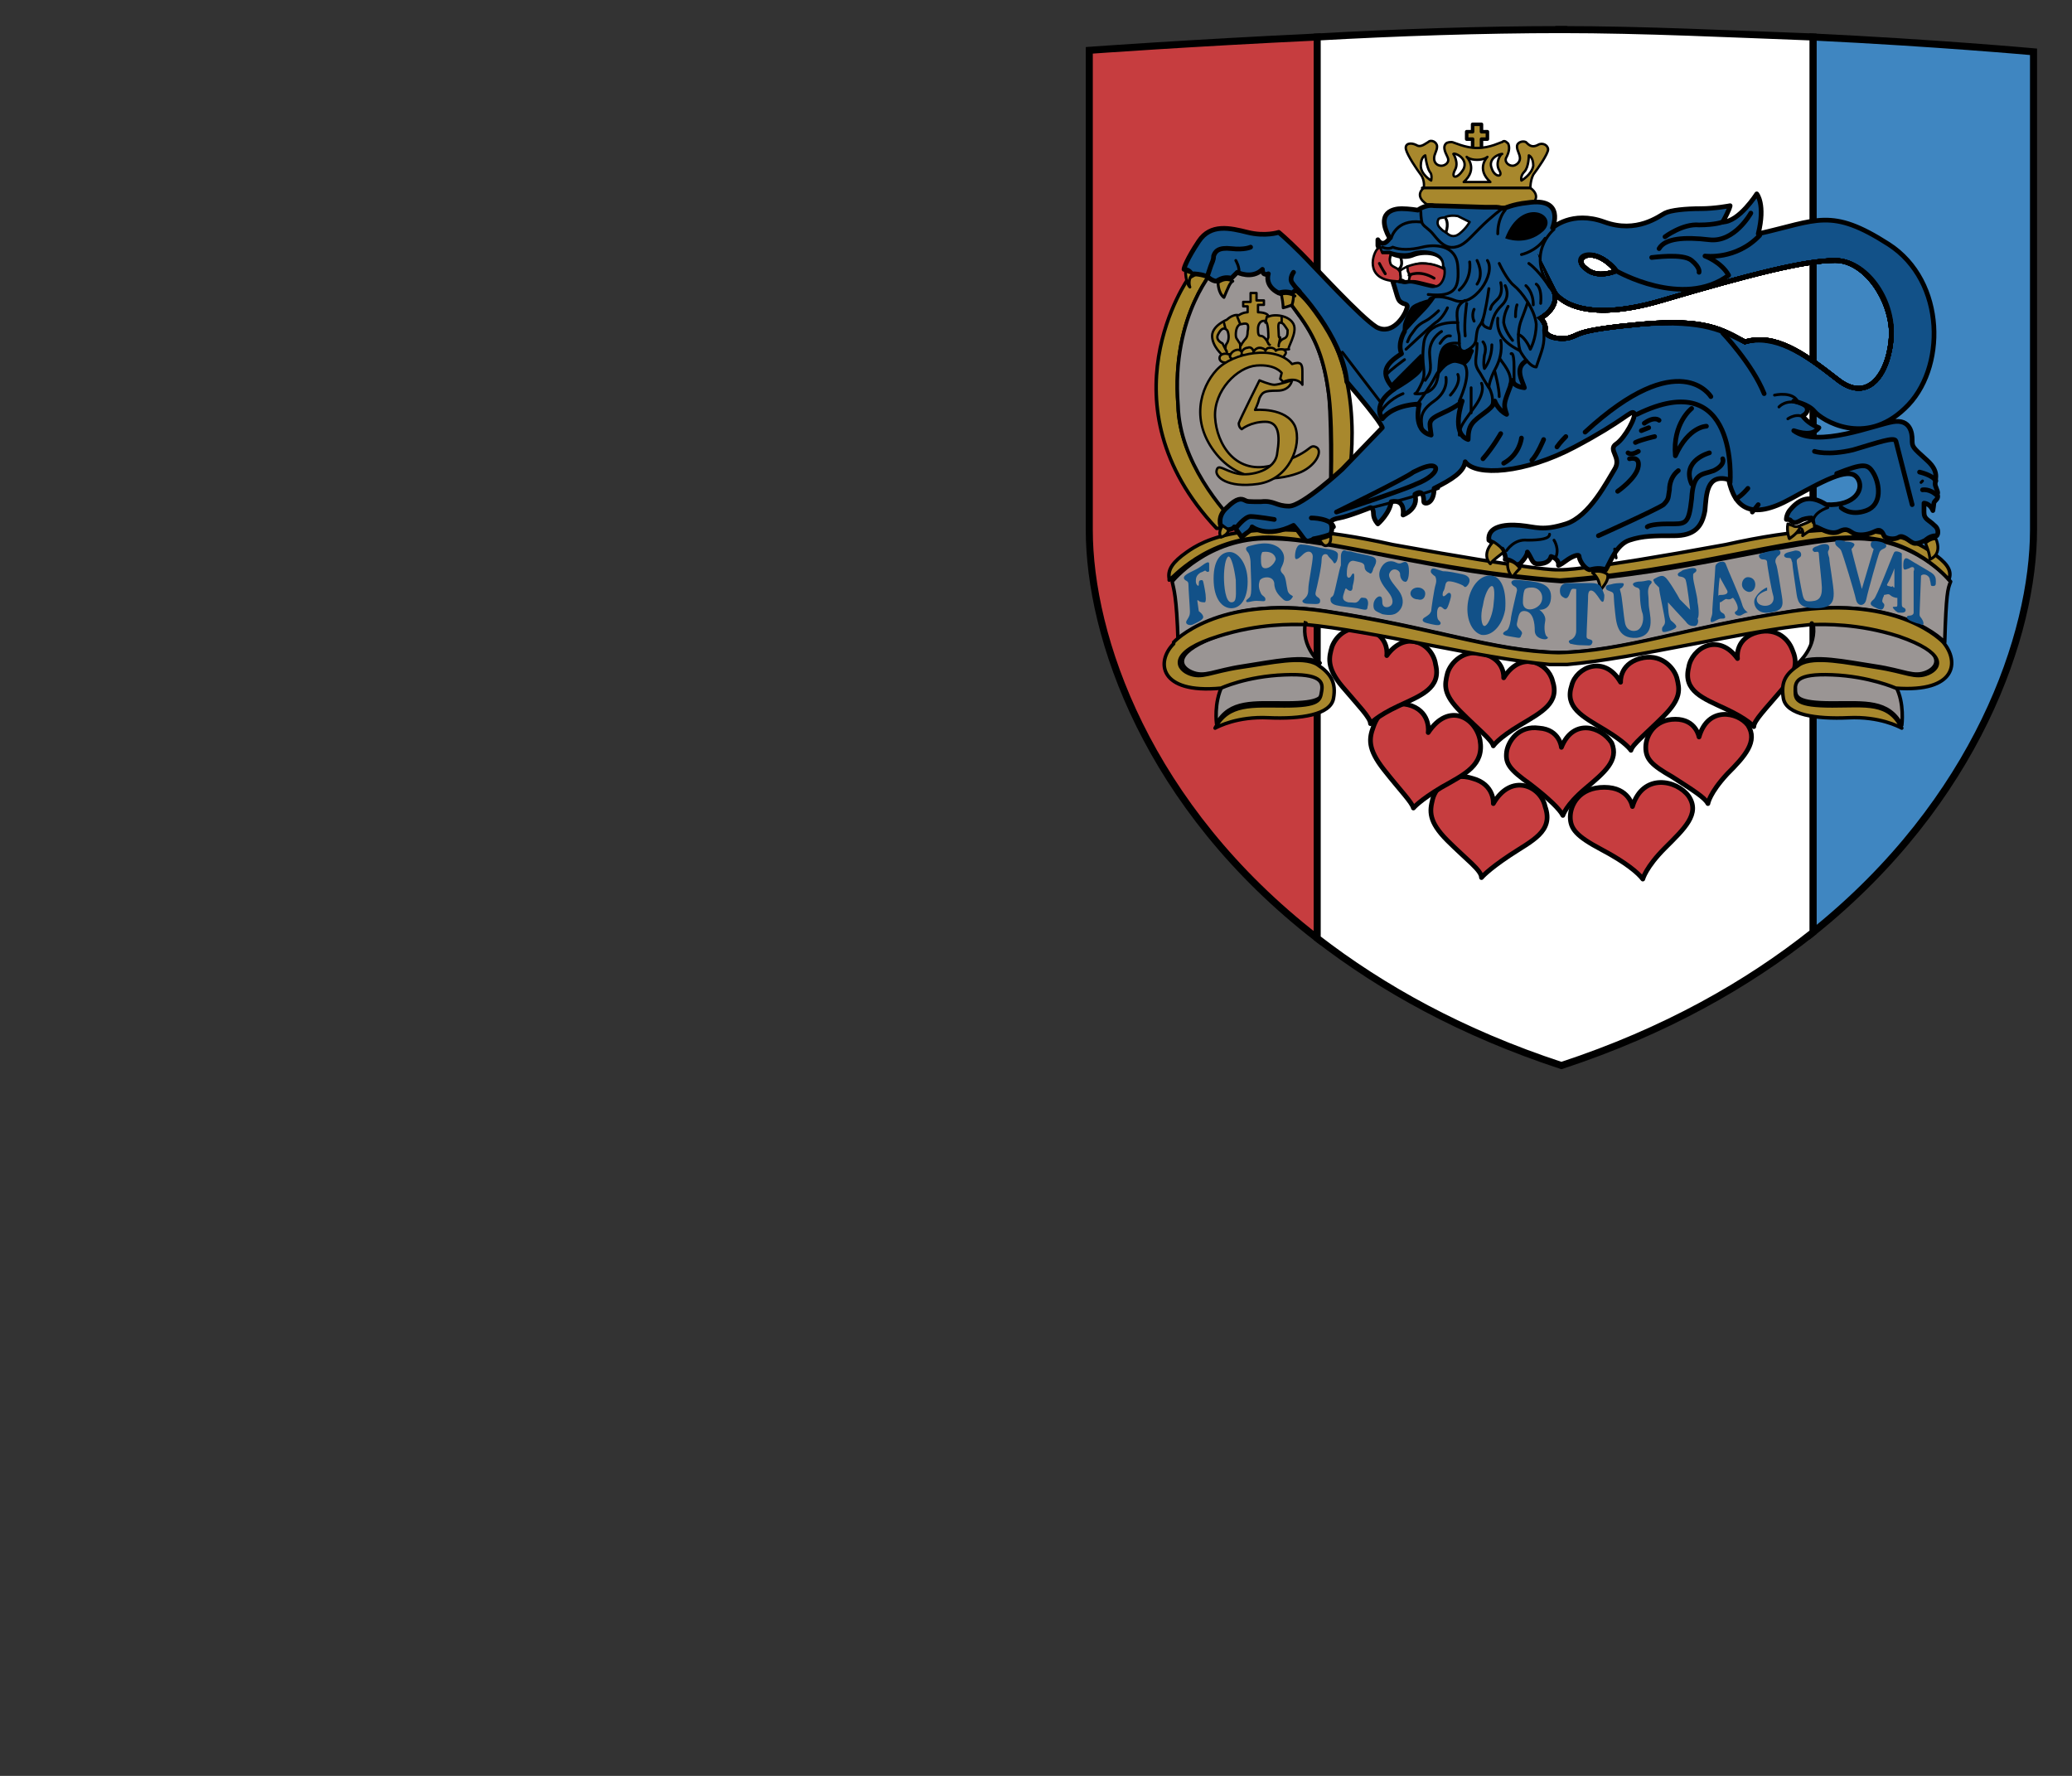 <?xml version="1.0" encoding="utf-8"?>
<!-- Generator: Adobe Illustrator 24.1.3, SVG Export Plug-In . SVG Version: 6.00 Build 0)  -->
<svg version="1.1" id="Lag_1" xmlns="http://www.w3.org/2000/svg" xmlns:xlink="http://www.w3.org/1999/xlink" x="0px" y="0px"
	 viewBox="0 0 140 120" style="enable-background:new 0 0 140 120;" xml:space="preserve">
<rect x="0" y="0" width="140" height="120" fill="#333333" stroke="none"/>
<style type="text/css">
	.st0{fill:#C63D3F;stroke:#000000;stroke-width:0.476;stroke-miterlimit:22.926;}
	.st1{fill:#3F86C1;stroke:#000000;stroke-width:0.476;stroke-miterlimit:22.926;}
	.st2{fill:#FFFFFF;stroke:#000000;stroke-width:0.476;stroke-miterlimit:22.926;}
	.st3{fill:#C63D3F;stroke:#000000;stroke-width:0.318;stroke-linejoin:round;stroke-miterlimit:22.926;}
	.st4{fill:#A8882D;stroke:#000000;stroke-width:0.238;stroke-linejoin:round;stroke-miterlimit:22.926;}
	.st5{fill:#FFEC00;}
	.st6{fill:#A8882D;stroke:#000000;stroke-width:0.161;stroke-linejoin:round;stroke-miterlimit:22.926;}
	.st7{fill:none;stroke:#000000;stroke-width:0.191;stroke-linecap:round;stroke-linejoin:round;stroke-miterlimit:22.926;}
	.st8{fill:#9A9594;stroke:#000000;stroke-width:0.238;stroke-linejoin:round;stroke-miterlimit:22.926;}
	.st9{fill:#125188;stroke:#000000;stroke-width:0.317;stroke-linejoin:round;stroke-miterlimit:22.926;}
	.st10{fill:none;stroke:#000000;stroke-width:0.318;stroke-miterlimit:22.926;}
	.st11{fill:#FFFFFF;stroke:#000000;stroke-width:0.159;stroke-linejoin:round;stroke-miterlimit:22.926;}
	.st12{fill:#C63D3F;stroke:#000000;stroke-width:0.159;stroke-linejoin:round;stroke-miterlimit:22.926;}
	.st13{fill:none;stroke:#000000;stroke-width:0.317;stroke-linecap:round;stroke-linejoin:round;stroke-miterlimit:22.926;}
	.st14{fill:#A8882D;stroke:#000000;stroke-width:0.191;stroke-linejoin:round;stroke-miterlimit:22.926;}
	.st15{fill:#A8882D;stroke:#000000;stroke-width:0.159;stroke-linejoin:round;stroke-miterlimit:22.926;}
	.st16{fill:none;stroke:#000000;stroke-width:0.159;stroke-linecap:round;stroke-linejoin:round;stroke-miterlimit:22.926;}
	.st17{fill:#125188;}
</style>
<g>
	<g>
		<path class="st0" d="M73.6,3.4c0,0,0,22.5,0,32.4c0,7.2,3.9,18.7,15.4,27.6V2.5C80.5,2.9,73.6,3.4,73.6,3.4z"/>
		<path class="st1" d="M122.5,2.5V63c11.1-8.9,14.9-20.2,14.9-27.2c0-9.9,0-32.3,0-32.3S130.8,2.9,122.5,2.5z"/>
		<path class="st2" d="M105.1,2c0.2,0,0.3,0,0.4,0c0.2,0,0.3,0,0.4,0H105.1z"/>
		<path class="st2" d="M105.5,2C100.2,2,94.3,2.2,89,2.5v60.9c4.4,3.4,9.8,6.4,16.5,8.6c7-2.3,12.6-5.5,17-9V2.5
			C117.1,2.3,111,2,105.5,2z"/>
	</g>
	<g>
		<path class="st3" d="M110.3,54.5c0,0-0.2-1.3-1.9-1.3s-2.3,1.2-2.3,2c0,0.8,0.4,1.3,2.1,2.2c1.7,0.9,2.5,1.6,2.8,2
			c0,0,0.2-0.8,1.5-2.1c1.3-1.3,2.4-2.3,1.6-3.5C113.3,52.7,111,52.2,110.3,54.5z"/>
		<path class="st3" d="M105.5,50.5c0,0-0.1-1.2-1.5-1.3c-1.4-0.2-2.1,0.9-2.2,1.6c-0.1,0.8,0.2,1.2,1.6,2.2c1.3,1,2,1.7,2.2,2.1
			c0,0,0.2-0.7,1.5-1.8c1.3-1.1,2.3-1.9,1.8-3.1C108.2,49.1,106.3,48.5,105.5,50.5z"/>
		<path class="st3" d="M100.9,54.3c0,0,0.1-1.3-1.4-1.7C98,52.1,97,53.2,96.8,54c-0.2,0.8-0.3,1.5,1,2.8c1.3,1.3,2.3,2,2.3,2.5
			c0,0,0.4-0.5,1.9-1.5s3-1.6,2.4-3.3C104.1,53.1,102.1,52.2,100.9,54.3z"/>
		<path class="st3" d="M96.5,49.5c0,0,0.2-1.3-1.1-1.8c-1.4-0.5-2.3,0.5-2.6,1.4c-0.3,0.8-0.4,1.5,0.7,2.9c1.1,1.4,1.9,2.2,2,2.6
			c0,0,0.4-0.5,1.9-1.4c1.6-0.9,2.9-1.5,2.6-3.2C99.7,48.5,97.9,47.4,96.5,49.5z"/>
		<path class="st3" d="M101.6,45.8c0,0,0.1-1.2-1.3-1.6c-1.4-0.4-2.3,0.6-2.5,1.3c-0.2,0.8-0.3,1.4,0.9,2.6c1.2,1.2,2.1,1.9,2.2,2.3
			c0,0,0.3-0.5,1.8-1.4c1.5-0.9,2.7-1.5,2.2-3C104.6,44.8,102.8,43.9,101.6,45.8z"/>
		<path class="st3" d="M93.7,44.3c0,0,0.2-1.2-1.1-1.7c-1.4-0.5-2.3,0.3-2.6,1.1c-0.2,0.7-0.4,1.4,0.7,2.7c1.1,1.3,1.9,2.1,1.9,2.5
			c0,0,0.4-0.5,1.9-1.2s2.9-1.2,2.5-2.8C96.8,43.5,95,42.5,93.7,44.3z"/>
		<path class="st3" d="M109.5,46.1c0,0-0.1-1.2,1.3-1.6c1.4-0.4,2.3,0.6,2.5,1.3c0.2,0.8,0.3,1.4-0.9,2.6c-1.2,1.2-2.1,1.9-2.2,2.3
			c0,0-0.3-0.5-1.8-1.4c-1.5-0.9-2.7-1.5-2.2-3C106.5,45.1,108.4,44.2,109.5,46.1z"/>
		<path class="st3" d="M117.4,44.5c0,0-0.2-1.2,1.1-1.7c1.4-0.5,2.3,0.3,2.6,1.1c0.3,0.7,0.4,1.4-0.7,2.7c-1.1,1.3-1.9,2.1-1.9,2.5
			c0,0-0.4-0.5-1.9-1.2c-1.5-0.7-2.9-1.2-2.5-2.8C114.3,43.8,116.1,42.7,117.4,44.5z"/>
	</g>
	<g>
		<polygon class="st4" points="100.5,8.9 100.1,8.9 100.1,8.4 99.5,8.4 99.5,8.9 99.1,8.9 99.1,9.4 99.5,9.4 99.5,10.1 100.1,10.1 
			100.1,9.4 100.5,9.4 		"/>
		<path class="st5" d="M97.6,11.9c0,0.1-0.1,0.2-0.2,0.3c-0.1,0.1-0.3,0.1-0.3,0s0.1-0.2,0.2-0.2C97.4,11.9,97.6,11.9,97.6,11.9z"/>
		<path class="st5" d="M101.9,11.9c0,0.1,0.1,0.2,0.2,0.3c0.1,0.1,0.3,0.1,0.3,0c0-0.1-0.1-0.2-0.2-0.2
			C102.1,11.9,101.9,11.9,101.9,11.9z"/>
		<path class="st6" d="M103.4,12.7c0,0,0-0.5,0.2-0.9c0.3-0.4,1-1.4,1-1.7s-0.4-0.5-0.7-0.3c-0.4,0.2-0.6,0-0.8-0.2
			c-0.2-0.1-0.6,0-0.6,0.3s0.2,0.5,0.2,0.8c0,0.3-0.3,0.5-0.5,0.5c-0.3,0-0.6-0.3-0.4-0.6c0.2-0.4,0.2-0.7,0.1-0.9
			c-0.2-0.2-0.3-0.2-0.4-0.1c-0.1,0-0.8,0.4-1.7,0.4c-0.8,0-1.6-0.4-1.7-0.4c-0.1,0-0.3,0-0.4,0.1c-0.2,0.2-0.1,0.5,0.1,0.9
			c0.2,0.4-0.2,0.6-0.4,0.6c-0.3,0-0.5-0.2-0.5-0.5c0-0.3,0.2-0.5,0.2-0.8s-0.4-0.5-0.6-0.3c-0.2,0.1-0.5,0.4-0.8,0.2
			c-0.4-0.2-0.8-0.1-0.7,0.3s0.7,1.3,1,1.7c0.3,0.4,0.2,0.9,0.2,0.9s-0.7,0.5,0.2,1.1c1.9,0.2,3.5,0.3,3.5,0.3h0.1
			c0,0,1.6-0.1,3.5-0.3C104.2,13.2,103.4,12.7,103.4,12.7L103.4,12.7z M96.7,12.2L96.7,12.2c0,0-0.7-0.4-0.7-1
			c0-0.6,0.3-0.7,0.3-0.7s0.1,0.8,0.3,1.1C96.8,11.8,96.7,12.2,96.7,12.2L96.7,12.2z M98.3,11.5L98.3,11.5c0.3-0.5-0.1-1.1-0.1-1.1
			c0.1-0.1,1,0.3,0.7,1C98.5,12.1,98,12.1,98.3,11.5L98.3,11.5z M99.8,12.3L99.8,12.3c0,0,0,0-0.9,0c1-0.9,0.2-1.7,0.2-1.7
			s0.2,0.2,0.7,0.2c0.5,0,0.7-0.2,0.7-0.2s-0.8,0.8,0.2,1.7C99.8,12.3,99.8,12.3,99.8,12.3L99.8,12.3z M101.3,11.5L101.3,11.5
			c0.3,0.5-0.3,0.5-0.5-0.1c-0.3-0.7,0.5-1,0.7-1C101.4,10.4,101,11,101.3,11.5L101.3,11.5z M102.8,12.2L102.8,12.2
			c0,0-0.1-0.3,0.2-0.6c0.3-0.3,0.3-1.1,0.3-1.1s0.3,0.1,0.3,0.7C103.5,11.8,102.8,12.2,102.8,12.2z"/>
		<line class="st7" x1="96.1" y1="12.7" x2="103.4" y2="12.7"/>
	</g>
	<g>
		<path class="st8" d="M86.9,47.5c2.4,0,2.5-0.4,2.5-1s0-1.2-2.5-1.1c-2.5,0.1-4.3,0.9-4.3,0.9c-0.6,1.2-0.4,2.6-0.4,2.6s0,0,0,0
			C83.1,47.3,84.7,47.5,86.9,47.5z"/>
		<path class="st8" d="M82.5,42.9c-3.2,1.1-2.9,2.1-2,2.5c0.9,0.4,1.5-0.1,3.5-0.4c2-0.3,4.2-0.8,5.2-0.2c0,0-1.3-1.1-1-2.7
			C87.6,42.1,85.3,42,82.5,42.9z"/>
		<path class="st8" d="M121.3,46.5c0,0.6,0.1,1,2.5,1c2.2,0,3.8-0.2,4.7,1.5c0,0,0,0,0,0s0.2-1.5-0.4-2.6c0,0-1.7-0.8-4.3-0.9
			C121.2,45.3,121.2,46,121.3,46.5z"/>
		<path class="st8" d="M126.7,45c2,0.3,2.6,0.8,3.5,0.4c0.9-0.4,1.2-1.5-2-2.5c-2.8-0.9-5.1-0.8-5.7-0.8c0.3,1.6-1,2.7-1,2.7
			C122.5,44.2,124.7,44.7,126.7,45z"/>
		<g>
			<path class="st8" d="M89.6,41.3c7.3,1.1,11.3,2.7,15.8,2.8c4.5-0.1,8.5-1.7,15.8-2.8c7.3-1.1,10.2,2.1,10.2,2.1
				c0.1-3.3,0.2-3.6,0.4-4.1c0,0-2.4-3-6.6-2.9c-4.2,0.1-11.2,2.3-19.7,2.9c-8.5-0.6-15.5-2.9-19.7-2.9c-4.2-0.1-6.6,2.9-6.6,2.9
				c0.1,0.5,0.3,0.9,0.4,4.1C79.4,43.4,82.3,40.2,89.6,41.3z"/>
			<path class="st4" d="M85.7,36.3c4.2,0.1,11.2,2.3,19.7,2.9c8.5-0.6,15.5-2.9,19.7-2.9c4.2-0.1,6.6,2.9,6.6,2.9c0,0,0-0.1,0-0.1
				c0.2-0.6-0.2-1.1-1.2-1.8c-1-0.7-4.1-2.7-13.9-0.5c-9.8,1.8-11.1,1.7-11.1,1.7h-0.3c0,0-1.2,0.1-11.1-1.7
				c-9.8-2.2-12.9-0.2-13.9,0.5c-1,0.7-1.3,1.2-1.2,1.8c0,0,0,0.1,0,0.1C79.1,39.2,81.5,36.3,85.7,36.3z"/>
			<path class="st4" d="M131.3,43.4c0,0-2.9-3.2-10.2-2.1c-7.3,1.1-11.3,2.7-15.8,2.8c-4.5-0.1-8.5-1.7-15.8-2.8
				c-7.3-1.1-10.2,2.1-10.2,2.1c0,0,0,0,0,0.1c-1.2,1.2-1,3.4,3.2,3c0,0,1.7-0.8,4.3-0.9c2.5-0.1,2.6,0.5,2.5,1.1s-0.1,1-2.5,1
				c-2.2,0-3.8-0.2-4.7,1.5c0.2-0.1,1.5-0.8,3.6-0.7c2.2,0.1,4.2-0.2,4.4-1.3c0.2-1.1-0.2-1.7-1.1-2.3c-1-0.6-3.1-0.1-5.2,0.2
				c-2,0.3-2.6,0.8-3.5,0.4c-0.9-0.4-1.2-1.5,2-2.5c2.8-0.9,5.1-0.8,5.7-0.8l0,0c0,0,0,0,0.1,0c0,0,0.1,0,0.1,0l0,0
				c4.4,0.4,11.9,2.3,16.5,2.7h1.2c4.6-0.4,12.1-2.3,16.5-2.7l0,0c0,0,0,0,0.1,0c0,0,0,0,0.1,0l0,0c0.6,0,2.9-0.1,5.7,0.8
				c3.2,1.1,2.9,2.1,2,2.5c-0.9,0.4-1.5-0.1-3.5-0.4c-2-0.3-4.2-0.8-5.2-0.2c-0.9,0.6-1.3,1.1-1.1,2.3c0.2,1.1,2.2,1.4,4.4,1.3
				c2.1-0.1,3.4,0.6,3.6,0.7c-0.9-1.8-2.4-1.5-4.7-1.5c-2.4,0-2.5-0.4-2.5-1s0-1.2,2.5-1.1c2.5,0.1,4.3,0.9,4.3,0.9
				C132.2,46.8,132.4,44.7,131.3,43.4C131.3,43.4,131.3,43.4,131.3,43.4z"/>
		</g>
	</g>
	<g>
		<path class="st4" d="M82.2,18l-0.5,0l-1.4,0.8c0,0-6,8.5,1.9,16.9c0.6,0,1.1,0,1.6,0c-1.1-1.2-4.1-4.5-4.2-8.3
			C79.1,21.2,82.2,18,82.2,18z"/>
		<path class="st8" d="M89.8,26.8c-0.3-2.5-0.9-4-2.1-5.6c-1.2-1.7-1.9-2.7-1.9-2.7l-0.9-0.6L82.2,18c0,0-3.1,3.2-2.6,9.4
			c0.1,3.8,3,7.1,4.2,8.3c4.6-0.1,4.6-0.1,4.6-0.1l1.5-1.9l0,0C89.9,33.6,90,29.3,89.8,26.8z"/>
		<path class="st4" d="M87.5,19.6l-1.7-1.1c0,0,0.7,1.1,1.9,2.7s1.8,3.1,2.1,5.6c0.3,2.5,0.1,6.8,0.1,6.8l0,0l1.3-1.6
			C91.1,32,92.7,24,87.5,19.6z"/>
	</g>
	<g>
		<path class="st9" d="M130.7,35.5c-0.4-0.4-0.7-0.4-0.7-0.9c0-0.5,0-0.6,0-0.6s0.4,0,0.6,0.5c0.1-0.5,0-0.5,0.2-0.7
			c0.2-0.2,0.1-0.3,0.1-0.4s0.1,0-0.1-0.5c-0.2-0.4,0.4-0.9-0.6-1.8c-1-0.9-1-0.9-1-1.4c0-0.4-0.1-1.4-1.3-1.2
			c-1.2,0.2-5.1,1.8-6.7,0.6c0.9,0.3,1.4,0.2,1.7-0.2c-0.8-0.3-1.1-0.8-1.1-0.8s0.4-0.2,0.3-0.5c0-0.3-0.9-0.5-0.9-0.5
			s1,0.2,1.4,0.7c0.5,0.6,3.4,2.4,6.1-0.2c2.8-2.6,2.8-8.6-1.1-11.1c-3.9-2.5-4.8-1.6-8.8-0.7c0.5-2-0.1-2.7-0.1-2.7
			s-1.2,1.9-2.3,1.9c0.5-0.9,0.5-1.1,0.5-1.1s-1,0.2-2,0.2s-2,0.1-2.4,0.3c-0.4,0.2-1.9,1.4-4.1,0.6c-2.2-0.8-3.5,0.4-3.5,0.4
			c0,0,0.9-2.1-1.7-1.7c-1,0.1-1.6,0.4-1.6,0.4s-0.3-0.1-0.5-0.1c-0.3,0-0.5,0-0.8,0c-0.3,0-2.8-0.1-3.4-0.1
			c-0.6-0.1-1.1,0.3-1.1,0.3s-0.6-0.1-1.1-0.1c-0.5,0-1.8,0.2-0.8,2c-0.5,0.7-0.8,0.1-0.8,0.1s0,0.2,0,0.4l0,0l0.2,0.5l0.6,0
			c0,0,0.8,0.3,1.5,0.1c0.7-0.3,2.1-0.1,2,0.7c0.3,0.8-0.2,1.5-0.7,1.4c-0.5-0.1-1.1-0.3-1.4-0.3s-0.3,0.1-0.6,0
			c-0.1,0-0.2,0-0.3-0.1c-0.1,0.1-0.2,0.1-0.3,0.1c0,0,0,0,0,0c0.4,1.2,0.3,1.3,0.7,1.5c0.4,0.1,0.3,0.2,0.2,0.5s-0.9,1.7-2,1.1
			c-1.1-0.7-4.1-4-5.1-5c-1-1-1.5-1.4-1.5-1.4s-0.9,0.3-2.1,0c-1.2-0.3-2.5-0.6-3.3,0.6c-0.8,1.2-1,1.8-1,1.9c0.2,0,0.4,0.1,0.5,0.3
			c0,0,0,0,0,0c0.7,0,1.1,0.2,1.1,0.2s0.3,0.3,0.6,0.3c0.3-0.2,0.6-0.3,1-0.2c0,0,0,0,0,0c0.2-0.2,0.4-0.4,0.4-0.4s1,0.5,1.7-0.2
			c0,0.5,0.4,0.3,0.4,0.3s-0.3,0.8,0.7,1.3c0.3-0.1,0.6-0.1,0.9,0c0.3-0.2,0.3-0.3,0.3-0.3s3.1,3.2,3.4,6.3c2.4,2.8,2.4,3.1,2.4,3.1
			l-2.7,2.8c0,0-2.7,2.5-3.6,2.5c-0.9,0-1-0.4-1.9-0.3c-0.9,0-0.9,0-1.1-0.1c-0.2-0.1-0.5-0.2-1.2,0.5c-0.7,0.6-0.4,1.3-0.4,1.3
			s0,0,0,0c0.2,0.1,0.3,0.2,0.4,0.3c0,0,0-0.1,0-0.1s0.4,0,0.5-0.2c0.3,0.4,0.5,0.7,0.5,0.7s0.2-0.2,0.5-0.4
			c0.2-0.2,0.2-0.3,0.2-0.3s1,0.8,2.8-0.1c0.8,0.9,0.7,1.2,1.2,1c0.1,0,0.1-0.1,0.2-0.1l0,0c0,0,0.6-0.1,1.1-0.3c0,0,0,0,0,0
			c0.2-0.4,0-0.8,0-0.8s0-0.2,0.6-0.3s2.1-0.7,2.1-0.7s0.2,0,0.2,0.4c0,0.4,0.3,0.7,0.3,0.7s0.8-0.7,0.9-1.5c1-0.2,0.8,0.9,0.8,0.9
			s1.1-0.4,0.8-1.4c0.6-0.4,0.6,0.3,0.6,0.5c0,0.2,0.7,0.2,0.7-0.9c1.2-0.6,2-1.1,2.1-1.8c0.7,1,4,0.8,7.4-1c3.4-1.8,3.8-2.5,4-2.3
			c0.2,0.2-0.6,1.7-1.2,2.1c-0.6,0.4,0.4,0.9-0.1,1.7c-0.5,0.8-1.7,3.2-3.3,3.7c-1.6,0.5-2,0.2-3.1,0.1c-1.1-0.1-2.2,0.1-2.1,1
			c0.3,0.2,0.6,0.4,0.7,0.7c0.1-0.1,0.2-0.1,0.2-0.1s0.3,0.5,0.2,0.7c0,0,0,0,0,0c0.2,0,0.5,0.1,0.8,0.4c0.1-0.1,0.2-0.1,0.2-0.1
			s0.5-0.5,0.5-0.8c0.3,0.4,0.3,0.8,0.7,0.8c0.4,0,0.8-0.1,0.9-0.5c0.6,0.2,0.5,0.6,0.5,0.6s0.1,0,0.5-0.3s0.9-0.5,0.9-0.3
			c0,0.2,0.3,0.8,0.7,0.9c0.1,0,0.6-0.2,1.1,0c0.3-0.5,0.7-1.7,1.6-2c0.9-0.3,1.7-0.3,3-0.3c1.4,0,1.9-0.6,2.1-1.7
			c0.1-1.1,0.1-2.5,1.6-2.1c0.4,1.9,1.5,2.8,4.2,1.3s4-2.1,4.5-1.4c0.5,0.7-0.1,1.9-2.1,1.8c-1.1-0.7-1.8-0.4-2.4,0.3
			c-0.2,0.2-0.3,0.5-0.3,0.7c0.1,0,0.3,0,0.3,0.1c0.3,0.2,0.4,0.1,0.8-0.1c0.3-0.1,0.6-0.1,0.6-0.1s0,0.2,0.1,0.6c0.1,0,0.1,0,0.2,0
			c0.3,0.1,1,0.6,1.6,0.3s0.7,0.1,1.1,0.2s0.9,0,1.3-0.2c0.4-0.2,0.5,0.1,0.6,0.3c0.1,0.2,0.7,0.3,1,0.1c0.3-0.2,0.7,0.3,1,0.4
			s0.8-0.2,0.8-0.2s0.3-0.3,0.7-0.3C130.9,36.3,131.1,35.8,130.7,35.5L130.7,35.5z M109.2,18.3L109.2,18.3c0,0-1.3,0.6-2.1-0.2
			C106.1,17.3,107.7,16.5,109.2,18.3L109.2,18.3z M117.9,23.1L117.9,23.1c-1.5-0.7-2.6-1.5-7-1.2c-4.4,0.4-4.2,0.7-4.8,0.9
			c-0.7,0.2-1.8,0-1.7-0.5s-0.3-0.8-0.3-0.8s1.3-0.7,0.9-1.8c0,0,1.2,2.4,7.3,0.6s9.7-2.7,11.7-2.7c2.1,0,3.9,2.6,3.8,5
			s-1.5,4.8-3.7,3C121.8,23.8,119.9,22.6,117.9,23.1z"/>
		<g>
			<path class="st10" d="M122.5,42.1C122.5,42.1,122.5,42.1,122.5,42.1L122.5,42.1C122.5,42.1,122.5,42.1,122.5,42.1z"/>
		</g>
		<g>
			<path class="st10" d="M88.1,42.1C88.2,42.1,88.2,42.1,88.1,42.1C88.2,42.1,88.2,42.1,88.1,42.1L88.1,42.1z"/>
		</g>
		<path class="st8" d="M88.2,42.1C88.2,42.1,88.3,42.1,88.2,42.1L88.2,42.1C88.3,42.1,88.2,42.1,88.2,42.1z"/>
		<path class="st8" d="M122.4,42.1C122.4,42.1,122.5,42.1,122.4,42.1C122.4,42.1,122.4,42.1,122.4,42.1L122.4,42.1z"/>
		<path class="st11" d="M99.3,15c0,0-0.2,0.4-0.7,0.8c-0.4,0.3-0.7,0.1-0.9-0.1c-0.2-0.1-0.2-0.1-0.4-0.3c-0.2-0.2-0.2-0.4-0.1-0.6
			c0.1-0.1,0.4-0.1,0.4-0.1s0.3-0.2,0.9-0.1C99.1,14.9,99.3,15,99.3,15z"/>
		<path class="st7" d="M97.7,14.8c0,0,0.2,0.3,0,0.9"/>
		<path class="st7" d="M105,15.5c0,0-2.1,1.7,0,4.3"/>
		<path class="st7" d="M102.8,17.2c0,0,1-0.2,1.6-1.1"/>
		<path class="st7" d="M104.7,19.4c0,0-0.7-1.1-1.4-1.6"/>
		<path class="st7" d="M101.3,17.8c0,0,0.5,1.1,1,1.5s1.4,1.6,1.5,2.6c0,1-0.4,1.7-0.4,1.7s-0.3-0.8-0.8-1"/>
		<path class="st7" d="M103.2,20.5c0,0-0.2,0.6-0.4,1.1c-0.2,0.5-0.3,1.3-0.1,2.1c-1-0.5-1.6-1.1-1.5-2.2"/>
		<path class="st7" d="M101.9,20.7c0,0-0.3,0.5-0.3,1.1c0.1,0.6,0.6,1.2,0.6,1.2"/>
		<path class="st7" d="M102.7,23.7c0,0,0.6,1.1,1.1,1.1c0.4-1.2,0.6-1.5,0.5-2.5"/>
		<path class="st7" d="M103.1,19.3c0,0,0.5,0.4,0.5,1.3"/>
		<path class="st7" d="M103.8,19.2c0,0,0.4,0.2,0.3,1.3"/>
		<path d="M101.7,16.1c0,0,1.4,0.6,2.6-0.5C105.4,14.5,102.8,13.2,101.7,16.1z"/>
		<path class="st7" d="M101.7,14.2c0,0-0.5,0.5-0.5,1.6"/>
		<path class="st7" d="M101.5,14.1c0,0-0.7,0.5-1.5,1.3c-0.8,0.8-1.1,1.2-1.7,1.3c-0.6,0.1-1-0.3-1.4-0.8c-0.4-0.5-0.6-0.5-0.8-0.8
			c-0.1-0.3-0.1-0.8-0.1-0.8"/>
		<path class="st7" d="M94,16.1c0,0,0.3-1.3,2-1.1"/>
		<g>
			<path class="st10" d="M109.2,18.3c-1.5-1.8-3-0.9-2.1-0.2C107.9,18.9,109.2,18.3,109.2,18.3z"/>
		</g>
		<g>
			<path class="st10" d="M127.8,22.6c0-2.4-1.8-5-3.8-5s-5.6,0.9-11.7,2.7c-6.1,1.8-7.3-0.6-7.3-0.6c0.4,1.1-0.9,1.8-0.9,1.8
				s0.4,0.4,0.3,0.8c0,0.5,1.1,0.7,1.7,0.5c0.7-0.2,0.4-0.5,4.8-0.9c4.4-0.4,5.5,0.4,7,1.2c2-0.6,3.9,0.7,6.2,2.5
				C126.3,27.4,127.7,25.1,127.8,22.6z"/>
		</g>
		<path class="st12" d="M94.6,18.3c-0.1-0.3-0.5-0.2-0.6-0.5c-0.2-0.3,0-0.7,0-0.7l-0.6,0l-0.2-0.5l0,0c0,0.1-0.1,0.2-0.1,0.2
			c-0.3,0.2-1,2.1,1.2,2.2C94.8,19.1,94.6,18.6,94.6,18.3z"/>
		<path class="st7" d="M93.2,17.8c0,0,0.2,0.4,0.4,0.7"/>
		<g>
			<path class="st10" d="M127.8,22.6c0-2.4-1.8-5-3.8-5s-5.6,0.9-11.7,2.7c-6.1,1.8-7.3-0.6-7.3-0.6c0.4,1.1-0.9,1.8-0.9,1.8
				s0.4,0.4,0.3,0.8c0,0.5,1.1,0.7,1.7,0.5c0.7-0.2,0.4-0.5,4.8-0.9c4.4-0.4,5.5,0.4,7,1.2c2-0.6,3.9,0.7,6.2,2.5
				C126.3,27.4,127.7,25.1,127.8,22.6z"/>
		</g>
		<g>
			<path class="st10" d="M109.2,18.3c-1.5-1.8-3-0.9-2.1-0.2C107.9,18.9,109.2,18.3,109.2,18.3z"/>
		</g>
		<path class="st11" d="M97.6,18.2c0-0.1,0-0.1-0.1-0.2c0.1-0.9-1.3-1-2-0.7c-0.7,0.3-1.5-0.1-1.5-0.1s-0.2,0.4,0,0.7
			c0.2,0.2,0.5,0.2,0.6,0.5c0.3-0.2,0.9-0.6,1.5-0.6C96.7,17.8,97.2,18,97.6,18.2z"/>
		<path class="st11" d="M95.1,18c-0.2,0.1-0.4,0.2-0.5,0.3c0,0,0,0,0,0c0,0.2,0.1,0.5,0,0.6c0.1,0,0.2,0,0.3,0.1c0.1,0,0.2,0,0.3,0
			c0-0.2,0.1-0.4,0.1-0.4C95.1,18.4,95.1,18.1,95.1,18z"/>
		<path class="st12" d="M97.6,18.2c-0.3-0.2-0.8-0.4-1.5-0.4c-0.4,0-0.7,0.1-1,0.2c0,0.2,0,0.4,0.2,0.6c0,0-0.1,0.2-0.1,0.4
			c0.1,0,0.2,0,0.3,0c0.3,0,0.9,0.2,1.4,0.3C97.2,19.5,97.7,18.9,97.6,18.2z"/>
		<path class="st7" d="M95.2,18.6c0,0,0.7-0.4,1.7,0.2"/>
		<path class="st7" d="M94.6,17.3c0,0,0.3,0.6-0.1,0.9"/>
		<path class="st7" d="M93.4,16.7c0,0,0.4,0.2,0.7,0c0.5,0.2,1.2,0.2,2,0c0.8-0.2,2.3-0.2,2.4,1.3c0.1,1.4-0.1,2.1-2,1.9"/>
		<path d="M97,20.1c0,0-0.3,0.5-0.8,1c-0.5,0.5-1.1,1.2-1.3,1.4c-0.2,0.2-0.1-0.6-0.1-0.6s0.2-0.7,0.5-1.1
			C95.5,20.4,97,20.1,97,20.1z"/>
		<path class="st7" d="M96.6,20.2c0,0,0.4-0.4,1.7,0.1s2.8-1.8,2.2-2.7"/>
		<path class="st7" d="M99.8,17.6c0,0,0.5,0.9,0,1.6"/>
		<path class="st7" d="M99.3,17.7c0,0,0.2,1.1-0.7,1.9"/>
		<path class="st7" d="M100.6,19.5c0,0-0.1,0.8-0.3,1.7c-0.2,0.9-0.4,0.7-0.5,1.2c-0.1,0.5,0,0.7-0.3,1c-0.3,0.3-0.5,0.4-0.7,0.3
			s-0.2-0.3-0.2-0.8s-0.1-0.4-0.1-0.9c0-0.5-0.3-1.3,0.5-1.7"/>
		<path class="st7" d="M98.5,21.8c0,0-2.1-0.2-2.3,1.4s0.2,1.8-0.1,2.6c-0.4,0.9-0.5,0.8-0.5,0.8s1.2,0.2,1.5-0.9
			c0.3-1.1-0.2-2.7,1.5-2.5"/>
		<path class="st7" d="M98,22.7c-0.1,0-0.3-0.1-0.7,0.5"/>
		<path class="st7" d="M97.4,22.4c0,0-0.9,0.5-0.8,1.6s0.1,1.1-0.3,1.7"/>
		<path class="st13" d="M94.9,22.4c0,0-0.5,0.8-0.2,1.5c-1.1,0.7-1.5,1.3-0.5,2.4c0,0-1.5,0.9-0.8,2c0.8-1,2.5-1,2.5-1
			s-0.5,1.8,0.8,2.1c-0.1-0.9-0.3-1,0.8-1.5c1.1-0.5,1.3-0.8,1.3-0.8s-0.8,2.2,0.4,2.6c0-1,0.3-1.2,1.1-1.8c0.7-0.5,0.7-0.8,0.7-0.8
			s0.2,0.6,0.8,0.9c-0.2-0.6-0.2-0.7,0.1-1.5c0.3-0.8,0.3-0.8,0.3-0.8s0,0.4,0.8,0.5c-0.1-0.4-0.7-1.3,0.1-1.8"/>
		<path class="st7" d="M101.4,24.3c0,0.1,0.9,1,0.6,1.7"/>
		<path class="st7" d="M101.4,23c0,0,0.2,0.8-0.3,1.8c-0.5,0.9-0.5,1.4-0.5,1.4s-0.2-0.3-0.6-1c-0.5-0.7-0.2-0.9-0.2-2"/>
		<path class="st7" d="M100.2,23.1c0,0,0.3,0.3,0.1,0.9c-0.1,0.7,0,0.9,0,0.9s0.5-0.6,0.5-1.6"/>
		<path class="st7" d="M101,25.1c0,0,0.3,1.1,0.3,1.7"/>
		<path class="st7" d="M100.5,26c0,0,0.5,0.7,0.3,1.4"/>
		<path class="st7" d="M100.1,25.9c0,0,0.3,0.5-0.4,1.5c-0.7,1-1.1,1.4-1.1,2"/>
		<path class="st7" d="M99.4,27.9c0,0,0-0.4,0-1c0-0.6,0-0.7,0-0.7"/>
		<path class="st7" d="M98.6,27.1c0,0,0.8-1.7,0.4-2.4c-0.4-0.7-1.6-0.1-2,0.7c-0.4,0.8-1.3,2-1.3,2"/>
		<path class="st7" d="M97.7,25.5c0,0,0.2,0.9-0.8,1.6c-1,0.7-0.9,1.2-0.8,1.9"/>
		<path class="st7" d="M98.5,25.3c0,0,0.3,0.5-0.5,1.4"/>
		<path class="st7" d="M94.8,26.6c0,0-1.1,0.4-1.6,1.4"/>
		<path class="st7" d="M94.9,24.3c0,0-1.1,0.8-1.2,1"/>
		<path class="st7" d="M95,23.6c0,0,1.6-1.5,2-1.8c0.5-0.3,0.8-1,0.8-1"/>
		<path class="st7" d="M97.2,21c0,0-0.5,0.5-0.9,0.7c-0.4,0.2-0.6,0.4-0.8,0.7c-0.2,0.3-0.2,0.2-0.4,0.7"/>
		<path d="M96,23.9L93.9,26l0.4,0.4c0,0,1.6-0.9,1.8-1.4C96.3,24.5,96,23.9,96,23.9z"/>
		<path d="M97.1,25.5c0,0,0.7-1.1,1.2-1c0.5,0.1,0.6,0.2,0.6,0.2s0.3-0.1,0.5-0.5c0.1-0.4,0.3-0.5,0.1-0.6s-0.1-0.2-0.1-0.2
			s-0.7,0.5-0.8,0.2c-0.1-0.3-0.2-0.3-0.3-0.3c-0.1,0-0.4-0.1-0.7,0.1C97.5,23.5,97.2,24.4,97.1,25.5z"/>
		<path class="st7" d="M101.7,19.3c0,0,0.4,0.7-0.2,1.3c-0.6,0.6-0.6,0.9-0.8,1.6c0,0-0.7-0.1-0.5-0.6"/>
		<path class="st7" d="M99.6,20.9c0,0-0.2,0.4,0,0.8"/>
		<path class="st7" d="M99.1,20.5c0,0-0.2,1.3-0.1,2.2"/>
		<path class="st7" d="M101.4,19.1c0,0,0.2,0.7-0.2,1.1c-0.4,0.4-0.4,0.4-0.5,0.7"/>
		<path class="st7" d="M102.5,20.6c0,0-0.1,0.2-0.1,0.8"/>
		<path class="st7" d="M102.1,23.9c0,0,0.2-0.2,0.2,0.9c0,1.1,0,1.1,0,1.1"/>
		<path class="st13" d="M114.3,27.6c0,0-1.3,1-1.1,3.2c0.9-2,2.1-2,2.1-2"/>
		<path class="st13" d="M116.9,32.6c0,0,0.6-8-6.3-4.6"/>
		<path class="st13" d="M115.6,26.8c0,0-2.1-3.5-8.5,2.4"/>
		<g>
			<path class="st10" d="M109.2,18.3c-1.5-1.8-3-0.9-2.1-0.2C107.9,18.9,109.2,18.3,109.2,18.3z"/>
		</g>
		<g>
			<path class="st10" d="M127.8,22.6c0-2.4-1.8-5-3.8-5s-5.6,0.9-11.7,2.7c-6.1,1.8-7.3-0.6-7.3-0.6c0.4,1.1-0.9,1.8-0.9,1.8
				s0.4,0.4,0.3,0.8c0,0.5,1.1,0.7,1.7,0.5c0.7-0.2,0.4-0.5,4.8-0.9c4.4-0.4,5.5,0.4,7,1.2c2-0.6,3.9,0.7,6.2,2.5
				C126.3,27.4,127.7,25.1,127.8,22.6z"/>
		</g>
		<path class="st14" d="M82.3,19.1C82.3,19.1,82.3,19.1,82.3,19.1c0,0,0,0.7,0.4,1c0.3-0.7,0.4-1,0.6-1.1
			C82.9,18.8,82.6,18.9,82.3,19.1z"/>
		<path class="st14" d="M80.1,18.3C80.1,18.3,80.1,18.3,80.1,18.3c0,0,0,0.8,0.3,1.1c0,0-0.2-0.5,0.2-0.9
			C80.4,18.4,80.3,18.4,80.1,18.3z"/>
		<path class="st14" d="M86.5,19.9c0,0,0.1,0,0.1,0.1c0.1,0.5,0.1,0.8,0.1,0.8s0.4-0.1,0.6-0.2c0,0,0.1-0.3,0.1-0.6c0,0,0,0,0.1,0
			C87.1,19.8,86.8,19.8,86.5,19.9z"/>
		<path class="st13" d="M84.5,16.7c0,0-0.4,0.2-1.3,0.1c-0.9-0.1-1.1,0.2-1.2,0.5c0,0.3-0.1,0.4-0.2,0.7c-0.1,0.3-0.2,0.6-0.2,0.6"
			/>
		<path class="st7" d="M83.5,17.6c0,0,0.3,0.5,0.2,0.9"/>
		<path class="st13" d="M87.4,18.4c0,0-0.3,0.4-0.1,0.7c0.2,0.3,0.5,0.6,0.5,0.6"/>
		<line class="st7" x1="90.7" y1="23.8" x2="93.3" y2="27.2"/>
		<path class="st13" d="M101.4,29.3c0,0-0.5,0.9-1.2,1.7"/>
		<path class="st13" d="M102.8,29.6c0,0-0.1,1.1-1.2,1.7"/>
		<path class="st13" d="M104.3,29.7c0,0-0.4,1-0.8,1.4"/>
		<path class="st13" d="M105.8,29.5c0,0-0.4,0.4-0.6,0.7"/>
		<path class="st13" d="M90.3,34.6c0,0,4.6-1.5,5.4-1.9c0.8-0.3,1.4-0.8,1.3-1.1c-0.2-0.3-0.9,0-1.5,0.3
			C95,32.3,90.3,34.6,90.3,34.6"/>
		<path class="st7" d="M92.7,34.3c0,0,3.2-0.8,4.5-1.3"/>
		<path class="st13" d="M88.6,35c0,0,1.3,0,1.5,0.6"/>
		<path class="st13" d="M86.1,35.1c0,0-1.2-0.2-1.6-0.2c-0.4,0-1,0.8-1,0.8"/>
		<g>
			<path class="st10" d="M127.8,22.6c0-2.4-1.8-5-3.8-5s-5.6,0.9-11.7,2.7c-6.1,1.8-7.3-0.6-7.3-0.6c0.4,1.1-0.9,1.8-0.9,1.8
				s0.4,0.4,0.3,0.8c0,0.5,1.1,0.7,1.7,0.5c0.7-0.2,0.4-0.5,4.8-0.9c4.4-0.4,5.5,0.4,7,1.2c2-0.6,3.9,0.7,6.2,2.5
				C126.3,27.4,127.7,25.1,127.8,22.6z"/>
		</g>
		<g>
			<path class="st10" d="M109.2,18.3c-1.5-1.8-3-0.9-2.1-0.2C107.9,18.9,109.2,18.3,109.2,18.3z"/>
		</g>
		<path class="st14" d="M82.5,36.3c0.3-0.1,0.5-0.3,0.5-0.5c-0.1-0.1-0.3-0.2-0.4-0.3C82.5,35.7,82.3,36,82.5,36.3z"/>
		<g>
			<path class="st10" d="M109.2,18.3c-1.5-1.8-3-0.9-2.1-0.2C107.9,18.9,109.2,18.3,109.2,18.3z"/>
		</g>
		<g>
			<path class="st10" d="M127.8,22.6c0-2.4-1.8-5-3.8-5s-5.6,0.9-11.7,2.7c-6.1,1.8-7.3-0.6-7.3-0.6c0.4,1.1-0.9,1.8-0.9,1.8
				s0.4,0.4,0.3,0.8c0,0.5,1.1,0.7,1.7,0.5c0.7-0.2,0.4-0.5,4.8-0.9c4.4-0.4,5.5,0.4,7,1.2c2-0.6,3.9,0.7,6.2,2.5
				C126.3,27.4,127.7,25.1,127.8,22.6z"/>
		</g>
		<path class="st14" d="M88.9,36.5c0.3-0.1,0.3,0.1,0.5,0.3c0.2,0.2,0.6,0,0.5-0.6C89.5,36.4,88.9,36.5,88.9,36.5L88.9,36.5z"/>
		<g>
			<path class="st10" d="M109.2,18.3c-1.5-1.8-3-0.9-2.1-0.2C107.9,18.9,109.2,18.3,109.2,18.3z"/>
		</g>
		<g>
			<path class="st10" d="M127.8,22.6c0-2.4-1.8-5-3.8-5s-5.6,0.9-11.7,2.7c-6.1,1.8-7.3-0.6-7.3-0.6c0.4,1.1-0.9,1.8-0.9,1.8
				s0.4,0.4,0.3,0.8c0,0.5,1.1,0.7,1.7,0.5c0.7-0.2,0.4-0.5,4.8-0.9c4.4-0.4,5.5,0.4,7,1.2c2-0.6,3.9,0.7,6.2,2.5
				C126.3,27.4,127.7,25.1,127.8,22.6z"/>
		</g>
		<path class="st14" d="M100.9,36.6C100.9,36.6,100.9,36.6,100.9,36.6c-0.5,0.5-0.6,1.1-0.2,1.5c0.2-0.3,0.7-0.6,0.9-0.8
			C101.5,37,101.2,36.8,100.9,36.6z"/>
		<path class="st14" d="M101.9,37.9c-0.1,0.3,0,0.8,0.3,1.1c0.2-0.3,0.4-0.5,0.5-0.6C102.4,38,102.1,37.9,101.9,37.9z"/>
		<path class="st14" d="M107.6,38.7C107.6,38.7,107.6,38.7,107.6,38.7c0.6,0.5,0.5,1.2,0.5,1.2s0.7-0.7,0.5-1.1c0,0,0,0,0,0
			C108.2,38.5,107.6,38.6,107.6,38.7z"/>
		<g>
			<path class="st10" d="M109.2,18.3c-1.5-1.8-3-0.9-2.1-0.2C107.9,18.9,109.2,18.3,109.2,18.3z"/>
		</g>
		<g>
			<path class="st10" d="M127.8,22.6c0-2.4-1.8-5-3.8-5s-5.6,0.9-11.7,2.7c-6.1,1.8-7.3-0.6-7.3-0.6c0.4,1.1-0.9,1.8-0.9,1.8
				s0.4,0.4,0.3,0.8c0,0.5,1.1,0.7,1.7,0.5c0.7-0.2,0.4-0.5,4.8-0.9c4.4-0.4,5.5,0.4,7,1.2c2-0.6,3.9,0.7,6.2,2.5
				C126.3,27.4,127.7,25.1,127.8,22.6z"/>
		</g>
		<path class="st14" d="M121.9,35.4c-0.3,0.1-0.5,0.3-0.8,0.1c-0.1,0-0.2-0.1-0.3-0.1c-0.1,0.5,0.1,1,0.1,1s0.5-0.3,0.7-0.7
			c0.3,0,0.2,0.5,0.2,0.5s0.5-0.4,0.8-0.5c0-0.4-0.1-0.6-0.1-0.6S122.2,35.3,121.9,35.4z"/>
		<path class="st14" d="M130.8,36.4c-0.4,0-0.7,0.3-0.7,0.3s0.3,0.7,0.3,1.1C131.3,37.4,130.8,36.4,130.8,36.4
			C130.8,36.4,130.8,36.4,130.8,36.4z"/>
		<path class="st13" d="M112.1,28.4c0,0-0.3-0.3-1,0.2"/>
		<line class="st13" x1="111.4" y1="28.9" x2="110.9" y2="29.1"/>
		<path class="st13" d="M111.8,29.5c0,0-0.9,0.2-1.3,0.4"/>
		<path class="st13" d="M110,30.6c0,0,0.2,0.2,0.7-0.1"/>
		<path class="st13" d="M110.1,31c0,0,0.7-0.2,0.6,0.5c-0.1,0.8-1.4,1.7-1.4,1.7"/>
		<path class="st7" d="M101.8,37.2c0,0,0.5-0.8,1.4-0.7c0.9,0,1.5-0.1,1.5-0.4"/>
		<path class="st7" d="M105,36.5c0,0,0.4,0.6,0.1,1.2"/>
		<path class="st13" d="M108,36.2c0,0,4-1.8,4.4-2.1c0.4-0.4,0.3-0.5,0.4-1c0-0.5,0.2-1,0.6-1.3"/>
		<path class="st13" d="M115.5,30.6c0,0-1.9,0.5-1.2,2.1"/>
		<path class="st13" d="M116.4,31c0,0,0.2,0.4-0.6,0.8c-0.8,0.3-1.4,0.1-1.5,1.9c-0.2,1.8-0.4,1.7-1.6,1.7s-1.4,0.2-1.4,0.2"/>
		<line class="st7" x1="109.1" y1="37.1" x2="109.2" y2="37.7"/>
		<path class="st13" d="M118.1,33c0,0-0.4,0.5-0.8,0.7"/>
		<line class="st13" x1="118.8" y1="34.1" x2="118.4" y2="34.6"/>
		<path class="st13" d="M124.4,34.3c0,0,0.6,0.6,1.7,0.2c1.1-0.4,0.9-1.8,0.5-2.5c-0.4-0.7-0.7-0.7-2.5,0"/>
		<path class="st13" d="M122.6,30.5c0,0,0.9,0.3,2.6-0.1c1.7-0.5,2.8-0.9,2.9-0.6c0.1,0.4,1.1,4.3,1.1,4.3"/>
		<path class="st13" d="M129.7,31.9c0,0,0.9,0.2,1.1,0.6"/>
		<path class="st13" d="M129.9,33.1c0,0,0.5-0.1,1,0.4"/>
		<line class="st7" x1="129.9" y1="32.5" x2="129.8" y2="32.6"/>
		<path class="st7" d="M123.5,34.3c0,0-1,0.3-1,1"/>
		<path class="st13" d="M116.4,22.5c0,0,2,2.1,2.8,4.1"/>
		<path class="st7" d="M119.9,26.7c0,0,1.3-0.3,1.6,0.5"/>
		<path class="st7" d="M120.2,27.5c0,0,0.5-0.6,1.5-0.2"/>
		<path class="st7" d="M120.8,28.3c0,0,0.7-0.5,1.2,0"/>
		<path class="st13" d="M109.2,18.3c0,0,4.5,2.6,7.6,0.3c-0.5-0.9-1.6-1.3-1.6-1.3s2.1,0.3,3.7-1.4"/>
		<path class="st13" d="M118.3,14.4c0,0-1.1,2-2.8,1.8c-1.7-0.2-3-0.1-3.4,0.6"/>
		<path class="st13" d="M111.6,17.4c0.1,0,2.1-0.3,2.7,0.2c0.6,0.5,0.5,0.8,0.5,0.8"/>
		<path class="st13" d="M112.5,16c0,0,1.2-0.9,2.3-0.8c1.1,0,1.6-0.2,1.6-0.2"/>
	</g>
	<g>
		<path class="st15" d="M87.4,21.9c-0.3-0.6-1.3-0.7-1.7-0.5c0-0.3-0.7-0.3-0.7-0.3v-0.5h0.4v-0.3h-0.5v-0.5h-0.4v0.6H84v0.3h0.3
			v0.4c0,0-0.3,0-0.6,0.2c-0.4-0.1-0.8,0.3-0.8,0.3s-1,0.4-1,1.1c0,0.7,0.7,1.3,0.7,1.3l2.3-0.3l1,0l1.2-0.1
			C86.9,23.6,87.7,22.5,87.4,21.9L87.4,21.9z M82.8,23.6L82.8,23.6l0.1,0.2C82.9,23.8,82.9,23.7,82.8,23.6l-0.2-0.4
			c0,0-0.5-0.2-0.3-0.6c0.2-0.4,0.4-0.5,0.6-0.3c0.1,0.1,0.2,0.6,0,0.9C82.8,23.3,82.8,23.5,82.8,23.6L82.8,23.6z M84.3,22.4
			L84.3,22.4c0,0.5-0.2,0.5-0.3,0.7c-0.1,0.1-0.1,0.2-0.2,0.3c0,0.1,0,0.1,0,0.2c0,0,0,0.1,0,0.1c0,0,0,0,0-0.1c0,0,0-0.1,0-0.2
			c0-0.1,0-0.2-0.1-0.3c-0.1-0.2-0.2-0.2-0.2-0.5s0.1-0.7,0.4-0.7C84.3,21.8,84.4,21.9,84.3,22.4L84.3,22.4z M85.7,23.2L85.7,23.2
			c-0.1-0.2-0.3-0.5-0.5-0.5c-0.2,0-0.2-0.2-0.2-0.5s0.2-0.6,0.5-0.5c0.2,0.1,0.2,0.9,0.2,1.1C85.6,23,85.6,23.1,85.7,23.2
			c0,0.1,0.1,0.1,0.1,0.1S85.7,23.3,85.7,23.2L85.7,23.2z M86.7,22.9L86.7,22.9c-0.2,0.1-0.3,0.3-0.3,0.4l0,0.1c0,0,0,0,0-0.1
			l0.1-0.5c0,0-0.1,0.1-0.1-0.2c0-0.3-0.1-0.8,0.1-0.8c0.2,0,0.3,0.2,0.5,0.5C87,22.6,87,22.8,86.7,22.9z"/>
		<g>
			<path class="st15" d="M82.8,23.9c-0.2,0-0.4,0.1-0.4,0.3s0.2,0.3,0.4,0.3c0.2,0,0.4-0.1,0.4-0.3S83,23.9,82.8,23.9z"/>
			<path class="st15" d="M84.3,23.5c-0.2,0-0.4,0.2-0.4,0.3c0,0,0,0,0,0c-0.1-0.2-0.3-0.2-0.5-0.1c-0.2,0.1-0.3,0.3-0.3,0.4
				c0.1,0.2,0.3,0.2,0.5,0.2c0.2-0.1,0.3-0.3,0.3-0.4c0,0.1,0.2,0.2,0.4,0.2c0.2,0,0.4-0.2,0.4-0.3C84.7,23.6,84.5,23.4,84.3,23.5z"
				/>
			<path class="st15" d="M86.6,23.6c-0.1,0-0.3,0-0.4,0.1c0-0.1-0.2-0.2-0.3-0.2c-0.2,0-0.3,0-0.4,0.2c0-0.1-0.2-0.2-0.4-0.2
				c-0.2,0-0.4,0.2-0.4,0.3c0,0.2,0.2,0.3,0.4,0.3c0.1,0,0.3-0.1,0.3-0.2c0,0.1,0.2,0.2,0.3,0.2c0.1,0,0.2,0,0.3-0.1
				c0,0.1,0.1,0.2,0.3,0.2c0.2,0.1,0.4,0,0.5-0.2C87,23.8,86.8,23.6,86.6,23.6z"/>
		</g>
		<line class="st16" x1="82.7" y1="21.8" x2="82.8" y2="22.2"/>
		<line class="st16" x1="83.6" y1="21.4" x2="83.8" y2="21.9"/>
		<line class="st16" x1="85.6" y1="21.4" x2="85.5" y2="21.8"/>
		<line class="st16" x1="86.6" y1="21.4" x2="86.6" y2="21.8"/>
		<path class="st15" d="M88.9,30.2c-0.5-0.2-0.2,0.4-2.8,1.2s-3.9-1.4-4-3.2c-0.1-1.8,1.5-3.4,2.8-3.5c1.3-0.1,1.7,0.5,1.7,0.5
			l-0.1,0.4c0,0,0,0,0.2,0.2c1-0.4,1.3,0.2,1.3,0.2v-0.9c0-0.5-0.1-0.7-0.7-0.5c-1.1-1.3-4-0.8-5.1,0.4c-1.1,1.2-1.8,3.5,0,5.7
			s4.5,1.7,5.7,1.2C89,31.4,89.4,30.4,88.9,30.2z"/>
		<path class="st15" d="M87.3,25.7c0,0-0.1,0.7-1,0.7c-0.9,0-1,0.1-1.2,0.5c-0.1,0.4-0.3,0.8-0.3,0.8s2.1-0.2,2.7,1.1
			c0.5,1.3-0.4,3.6-2.5,3.9s-2.9-0.5-2.8-0.9c0.1-0.5,0.5,0,1.4,0.2c0.9,0.2,2.6-0.2,2.7-1.4c0.2-1.2,0.1-2.1-0.8-2.1
			c-1,0-1.6,0.5-1.6,0.5s-0.2-0.1-0.2-0.4c0.1-0.3,1.4-2.9,1.4-2.9s0.7,0.3,1,0.3C86.4,26,87.3,25.7,87.3,25.7z"/>
	</g>
	<g>
		<path class="st17" d="M81.1,38.3c-0.4,0.3-1.2,0.5-1.1,0.8c0.1,0.2,0.3,0.1,0.3,0.4s0.1,1.6,0.1,1.8c0,0.2,0,0.3-0.2,0.6
			c-0.2,0.3,0.2,0.4,0.4,0.3c0.2-0.1,0.7-0.3,0.7-0.5S81,41.3,81,41.3l-0.1-0.7c0,0,0-0.1,0.1,0c0.1,0.1,0.3,0.1,0.4,0.1
			c0.1,0,0.1-0.4,0-0.9s-0.1-0.6-0.2-0.6c-0.2,0-0.2,0.1-0.2,0.3c0,0.2-0.2,0-0.2-0.2s0-0.4,0.3-0.6c0.3-0.1,0.3-0.2,0.4-0.1
			c0.1,0.1,0.2,0,0.2,0s0-0.2,0-0.5C81.7,37.9,81.5,38,81.1,38.3z"/>
		<path class="st17" d="M83.1,37.3c-0.5,0-1.1,0.4-1.1,1.8c0,1.4,0.6,2,1.2,2c0.6,0,1.1-0.6,1.1-1.8C84.3,38,83.6,37.3,83.1,37.3
			L83.1,37.3z M83.2,40.7L83.2,40.7c-0.4,0-0.5-1.1-0.5-1.7c0-0.6,0.1-1.3,0.3-1.4c0.2,0,0.4,0.8,0.5,1.6
			C83.5,40.2,83.6,40.7,83.2,40.7z"/>
		<path class="st17" d="M87,39.9c-0.1-0.4-0.1-0.9-0.3-1.1c-0.2-0.2-0.2-0.3-0.1-0.5c0.1-0.2,0.4-0.8-0.2-1.3
			c-0.7-0.5-1.6-0.2-2-0.1c-0.4,0.1-0.1,0.4-0.1,0.4c0.1,0.1,0.2,0.4,0.2,0.8c0,0.4,0.1,1.9,0,2.1c0,0.2-0.3,0.3-0.3,0.4
			c0,0.2,0.3,0,0.7,0c0.4,0,0.6,0.1,0.6-0.1c0-0.2-0.2-0.2-0.3-0.4c-0.1-0.2-0.2-0.5-0.1-0.8c0-0.3,0.9-0.5,1,0.1
			c0,0.6,0.4,0.9,0.6,1.1c0.2,0.2,0.5,0.1,0.6-0.1C87.5,40.2,87.1,40.3,87,39.9L87,39.9z M85.5,38.4L85.5,38.4
			c-0.3,0-0.3-0.3-0.3-0.7c0-0.3,0.1-0.4,0.1-0.4c0.7-0.1,0.9,0.3,0.9,0.5C86.1,38.1,85.8,38.4,85.5,38.4z"/>
		<path class="st17" d="M90.4,37.5c0-0.1,0-0.3-0.7-0.4c-0.7-0.1-1.3-0.3-1.7-0.3c-0.4-0.1-0.5,0.5-0.5,0.8c0,0.3,0.2,0.2,0.5-0.1
			c0.4-0.4,0.7-0.2,0.7,0.1c0,0.4-0.3,1.8-0.3,2.2c0,0.4-0.1,0.5-0.3,0.7c-0.2,0.1-0.1,0.3,0.3,0.3c0.5,0,0.8,0.1,0.8-0.2
			c0-0.3-0.4-0.2-0.3-0.6s0.4-1.7,0.4-2.2c0-0.4,0.3-0.4,0.4-0.3c0.1,0.2,0.3,0.3,0.4,0.5C90.2,38.2,90.4,37.9,90.4,37.5z"/>
		<path class="st17" d="M92.7,37.6c-0.3-0.1-1-0.2-1.3-0.3s-0.3,0-0.5-0.1c-0.2-0.1-0.3,0.2-0.3,0.4c0,0.2,0,0.4,0,0.6
			c-0.1,0.2-0.4,1.8-0.5,2c-0.1,0.2-0.2,0.1-0.2,0.3c0,0.1,0,0.3,0.4,0.4c0.4,0.1,0.8,0.1,1.4,0.2c0.5,0.1,0.7,0.2,0.7-0.1
			c0.1-0.3,0-0.6-0.2-0.6c-0.2,0-0.2-0.1-0.4,0.2c-0.2,0.2-0.3,0.1-0.7,0.1c-0.4-0.1-0.4-0.3-0.3-0.6c0.1-0.3,0.1-0.4,0.2-0.3
			c0.1,0.1,0.4,0.3,0.4-0.2c0.1-0.4,0.1-0.5,0.1-0.7c0-0.2-0.1-0.2-0.2,0c-0.1,0.2-0.3,0.2-0.3-0.1c0-0.2,0-1,0.5-0.9
			c0.4,0.1,0.7,0.1,0.7,0.4s0.3,0.4,0.3,0.4c0.1,0.1,0.2,0.1,0.3-0.3C93.1,37.9,93,37.7,92.7,37.6z"/>
		<path class="st17" d="M94.8,38c-0.2,0.1-0.3,0.1-0.5,0c-0.2-0.1-0.7-0.2-1,0.4c-0.3,0.6,0.1,1.1,0.5,1.6c0.4,0.5,0.3,0.8,0.2,0.9
			c-0.2,0.2-0.6,0.2-0.6-0.2c0-0.4-0.1-0.4-0.2-0.4c-0.1,0-0.4,0.2-0.4,0.6c0,0.4,0.2,0.4,0.6,0.6c0.5,0.1,0.9,0.1,1.2-0.3
			c0.3-0.4,0.2-0.9-0.1-1.3s-0.8-0.9-0.6-1.2c0.2-0.4,0.7-0.2,0.7,0.1c0,0.3,0.2,0.5,0.3,0.5c0.2,0.1,0.3-0.3,0.3-0.7
			C95.2,38,95,37.9,94.8,38z"/>
		<path class="st17" d="M96.3,40.1c0-0.2-0.2-0.4-0.5-0.4c-0.3,0-0.5,0.2-0.5,0.4c0,0.2,0.2,0.4,0.5,0.4
			C96.1,40.6,96.3,40.4,96.3,40.1z"/>
		<path class="st17" d="M99.2,39.5c0.2-0.3,0.1-0.6-0.4-0.7c-0.5-0.1-0.9-0.2-1.3-0.2c-0.4-0.1-0.7-0.3-0.8-0.1
			c-0.1,0.2,0.1,0.3,0.2,0.4c0.1,0,0.2,0.3,0.1,0.6c-0.1,0.3-0.3,1.7-0.3,1.8c-0.1,0.2-0.1,0.2-0.4,0.4c-0.2,0.1-0.3,0.3,0.1,0.4
			c0.4,0.1,0.8,0.2,0.9,0.1c0.1-0.1,0-0.2-0.1-0.3c-0.1-0.1-0.1-0.3-0.1-0.5s0.1-0.6,0.4-0.3c0.2,0.2,0.3,0,0.4-0.3
			c0.1-0.3,0.2-0.6,0.1-0.7c-0.1-0.1-0.2,0-0.3,0.1c-0.1,0.1-0.3,0.2-0.2-0.2c0.2-0.3,0.1-0.6,0.3-0.7c0.2-0.1,1,0.2,1.1,0.3
			C98.9,39.6,99,39.8,99.2,39.5z"/>
		<path class="st17" d="M100.8,38.9c-0.7-0.1-1.4,0.6-1.6,1.7c-0.2,1.1,0.2,2.1,0.9,2.3c0.7,0.1,1.4-0.6,1.6-1.7
			C101.8,40,101.5,39,100.8,38.9L100.8,38.9z M100.9,41L100.9,41c-0.1,0.7-0.4,1.3-0.6,1.3c-0.2,0-0.3-0.7-0.1-1.4
			c0.1-0.7,0.4-1.3,0.6-1.3S101,40.2,100.9,41z"/>
		<path class="st17" d="M104.8,40.3c0-1-1.2-1-2.1-1.1c-0.8-0.1-0.6,0.3-0.4,0.4c0.2,0.1,0.2,0.2,0.2,0.3c0,0-0.4,1.7-0.4,1.8
			c0,0.1-0.1,0.8-0.3,0.9s-0.5,0.3,0.2,0.4c0.7,0.1,0.7,0.2,0.8-0.1c0.2-0.3-0.4-0.4-0.3-0.8c0.1-0.4,0.1-0.9,0.6-0.8
			c0.5,0.1,0.6,0.8,0.6,1.3c0,0.5,0.5,0.6,0.7,0.6c0.1,0,0.3-0.1,0.1-0.2c-0.1-0.1-0.2-0.5-0.1-1c0.1-0.5-0.4-0.8-0.4-0.8
			S104.8,41.3,104.8,40.3L104.8,40.3z M104,40.9L104,40.9c-0.4,0.4-1.1,0.4-1.1-0.2s0.1-0.8,0.1-0.8s0-0.2,0.5-0.2
			C104.2,39.7,104.4,40.5,104,40.9z"/>
		<path class="st17" d="M107.5,39.4c-0.6,0-1.3,0-1.6,0c-0.3,0-0.5,0.2-0.5,0.5c0,0.3,0.1,0.4,0.3,0.5c0.2,0.1,0.3-0.1,0.4-0.4
			c0.1-0.3,0.2-0.2,0.4-0.2l0,2.8c0,0.1,0,0.4-0.3,0.6c-0.3,0.1-0.2,0.2-0.1,0.3c0.1,0,0.3,0.1,0.8,0.1c0.5,0,0.6,0.1,0.7-0.2
			c0-0.3-0.4-0.1-0.4-0.4c0-0.3,0.1-2.3,0.1-2.5c0-0.3,0-0.6,0.2-0.6c0.2,0,0.4,0.3,0.6,0.6c0.2,0.3,0.3,0.2,0.3-0.3
			C108.2,39.6,108.1,39.4,107.5,39.4z"/>
		<path class="st17" d="M110.7,39.3c-0.7,0.1-0.2,0.4-0.1,0.4c0.2,0.1,0.1,0,0.2,0.2c0,0.2,0,1.1,0.2,1.6c0.1,0.5-0.1,1-0.4,1.1
			c-0.3,0.1-0.7,0-0.8-0.5c-0.1-0.5-0.2-1.8-0.3-2.1s0-0.2,0.1-0.3c0.1-0.1,0.2-0.3,0-0.3c-0.2,0-0.5,0-0.8,0.1c0,0-0.3,0-0.3,0.2
			c0,0.2,0.2,0.2,0.4,0.3c0.2,0.1,0.1,0.2,0.2,1.1s0.1,2.1,1.5,2c1.4-0.2,0.8-1.7,0.8-2.3s-0.1-0.8,0-1.1c0.1-0.3,0.2-0.2,0.2-0.4
			C111.4,39.1,111.3,39.3,110.7,39.3z"/>
		<path class="st17" d="M114.7,40.7c0-0.4-0.3-1.4-0.3-1.7c0-0.3,0-0.2,0.1-0.3c0.2-0.1,0.2-0.4-0.3-0.3c-0.4,0.1-0.5,0.1-0.6,0.2
			c-0.2,0.1-0.3,0.2-0.2,0.3c0,0.1,0.4,0,0.5,0.3c0.1,0.3,0.3,2,0.3,2s-0.5-0.5-0.7-0.7c-0.1-0.2-0.8-1.4-1-1.5
			c-0.2-0.2-0.5,0-0.7,0.1c-0.2,0.1,0,0.2,0,0.3c0.1,0.1,0.2,0.2,0.3,0.3c0,0.3,0.4,2,0.4,2.3c0,0.3-0.2,0.3-0.2,0.5
			c0,0.2,0,0.3,0.6,0.1c0.5-0.2,0.4-0.3,0.2-0.5c-0.2-0.2-0.2-0.1-0.3-0.4c-0.1-0.3-0.1-1-0.1-1s1,1.1,1.2,1.3
			c0.2,0.3,0.4,0.3,0.6,0.3c0.2,0,0.3-0.3,0.2-0.5C114.8,41.7,114.8,41.2,114.7,40.7z"/>
		<path class="st17" d="M118.1,41.4c-0.1-0.1-0.3-0.2-0.4-0.6c-0.1-0.4-1-2.4-1.1-2.7c-0.1-0.3-0.7-0.1-0.7,0.2
			c0,0.3-0.2,2.7-0.2,2.9c0,0.3,0,0.3-0.1,0.6c-0.1,0.4,0.2,0.2,0.4,0.1c0.2-0.1,0.2-0.1,0.4-0.1c0.2,0,0.2-0.1,0.1-0.3
			c-0.1-0.1-0.3-0.1-0.3-0.4c0-0.1,0-0.2,0-0.4c0,0,0.1,0,0.2-0.1c0.3-0.2,0.2-0.1,0.4-0.1c0.2,0,0.2-0.1,0.3-0.1
			c0,0,0.1,0.1,0.2,0.3c0.1,0.2,0.2,0.5,0,0.6c-0.2,0.1,0,0.3,0.2,0.3c0.2,0,0.2-0.1,0.5-0.2C118,41.4,118.2,41.4,118.1,41.4
			L118.1,41.4z M116.3,40.2L116.3,40.2c-0.1,0-0.2,0-0.2,0.1c0-0.6,0.1-1.3,0.1-1.3l0.5,0.9C116.8,40.1,116.6,40.2,116.3,40.2z"/>
	</g>
	<path class="st17" d="M118.6,39.5c0,0.3-0.2,0.5-0.4,0.5c-0.2,0-0.5-0.2-0.5-0.5c0-0.3,0.2-0.5,0.4-0.5
		C118.4,39,118.6,39.2,118.6,39.5z"/>
	<path class="st17" d="M120.3,37.3c0,0.2-0.1,0.2-0.2,0.3s-0.2,0.3-0.1,0.5s0.3,1.6,0.4,2.2c0.1,0.6,0.1,1-0.9,1.1
		c-0.9,0.1-1.1-0.7-0.9-1c0.2-0.4,0.7-0.7,0.8-0.7c0,0.2,0,0.2,0,0.2s-0.7,0.2-0.7,0.6s0.5,0.5,0.8,0.4s0.4-0.4,0.3-0.7
		c-0.1-0.3-0.4-2-0.4-2.2c0-0.2-0.2-0.2-0.3-0.2c-0.2,0-0.4-0.3-0.1-0.4c0.3-0.1,0.7-0.2,0.9-0.2C120.1,37.1,120.3,37.2,120.3,37.3z
		"/>
	<path class="st17" d="M123.6,37c0-0.3-0.4-0.3-0.8-0.1c-0.4,0.1-0.4,0.3-0.2,0.4c0.2,0,0.3-0.1,0.3,0.2c0,0.2,0.2,1.9,0.2,2.2
		c0,0.3,0,0.8-0.5,0.9c-0.6,0.1-0.7,0-0.8-0.4s-0.4-2.1-0.4-2.3c0-0.2,0.3-0.2,0.3-0.4c0-0.2-0.1-0.3-0.4-0.3l-0.4,0.1
		c-0.5,0.1-0.4,0.4-0.1,0.4c0.3,0,0.2,0.1,0.3,0.3c0,0.2,0.2,1.5,0.3,2.2c0.1,0.6,0.3,0.9,1.3,0.9c1.1,0,1.2-0.5,1.2-1
		c0-0.5-0.3-2.1-0.3-2.4C123.4,37.1,123.6,37.3,123.6,37z"/>
	<path class="st17" d="M130.4,39.2c0.1,0.3,0,0.4,0.2,0.4c0.2,0,0.2-0.1,0.2-0.3s0-0.4-0.3-0.6s-1.2-0.7-1.5-0.9
		c-0.3-0.2-0.4,0-0.4,0.4s0.1,0.3,0.4,0.2c0.3-0.2,0.4,0,0.3,0.2c0,0.2,0,2.7,0,2.8s-0.1,0.2-0.3,0.2c-0.2,0-0.3,0.2,0.2,0.4
		s0.4,0.1,0.6,0.2c0.2,0.1,0.2-0.1,0.1-0.3c-0.1-0.2-0.2-0.2-0.2-0.4c0-0.2,0.1-2.5,0.1-2.6C130,38.7,130.4,38.9,130.4,39.2z"/>
	<path class="st17" d="M128.7,41.1c-0.2-0.1-0.2-0.1-0.2-0.4c0-0.3,0-3.3,0-3.3c-0.1-0.1-0.4-0.2-0.5-0.1c-0.1,0.1-1.2,3.1-1.4,3.2
		c-0.1,0.1-0.4,0.3,0,0.5s0.6,0.3,0.7,0c0.1-0.3-0.2-0.2-0.1-0.5c0-0.1,0.1-0.2,0.1-0.3c0.1,0,0.3-0.1,0.4,0
		c0.1,0.1,0.3,0.2,0.5,0.2c0,0.2,0,0.4,0,0.4c0,0.2,0,0.2-0.2,0.2s-0.1,0.1,0.1,0.3c0.2,0.1,0,0.1,0.4,0.1
		C128.8,41.4,128.8,41.2,128.7,41.1L128.7,41.1z M127.6,39.6L127.6,39.6c0,0-0.1,0-0.1-0.1c0.3-0.5,0.5-1.1,0.5-1.1s0,0.7,0,1.3
		c0,0-0.1,0-0.1-0.1C127.8,39.7,127.7,39.6,127.6,39.6z"/>
	<path class="st17" d="M124.7,36.6c0.4,0,0.6,0.1,0.6,0.2s-0.2,0.3-0.2,0.3c0,0.1,0.7,2.7,0.7,2.7l0.8-2.7c0,0-0.2-0.1-0.2-0.3
		c0-0.2,0.1-0.3,0.6-0.2c0.5,0.1,0.5,0.3,0.4,0.4c-0.1,0.1-0.3,0.1-0.4,0.3c-0.1,0.2-0.8,2.7-0.9,3.2c-0.1,0.5-0.6,0.5-0.7,0
		c-0.1-0.5-0.9-3.1-1-3.3c-0.1-0.2-0.4-0.3-0.4-0.5c0-0.2,0-0.2,0.3-0.2C124.5,36.5,124.7,36.6,124.7,36.6z"/>
	<path class="st3" d="M114.8,49.8c0,0-0.2-1.2-1.6-1.2c-1.4,0-2,1.1-2,1.9c0,0.8,0.4,1.2,1.8,2c1.4,0.9,2.2,1.4,2.4,1.8
		c0,0,0.1-0.7,1.3-2c1.2-1.2,2.1-2.2,1.4-3.3C117.4,48.1,115.4,47.7,114.8,49.8z"/>
</g>
</svg>
